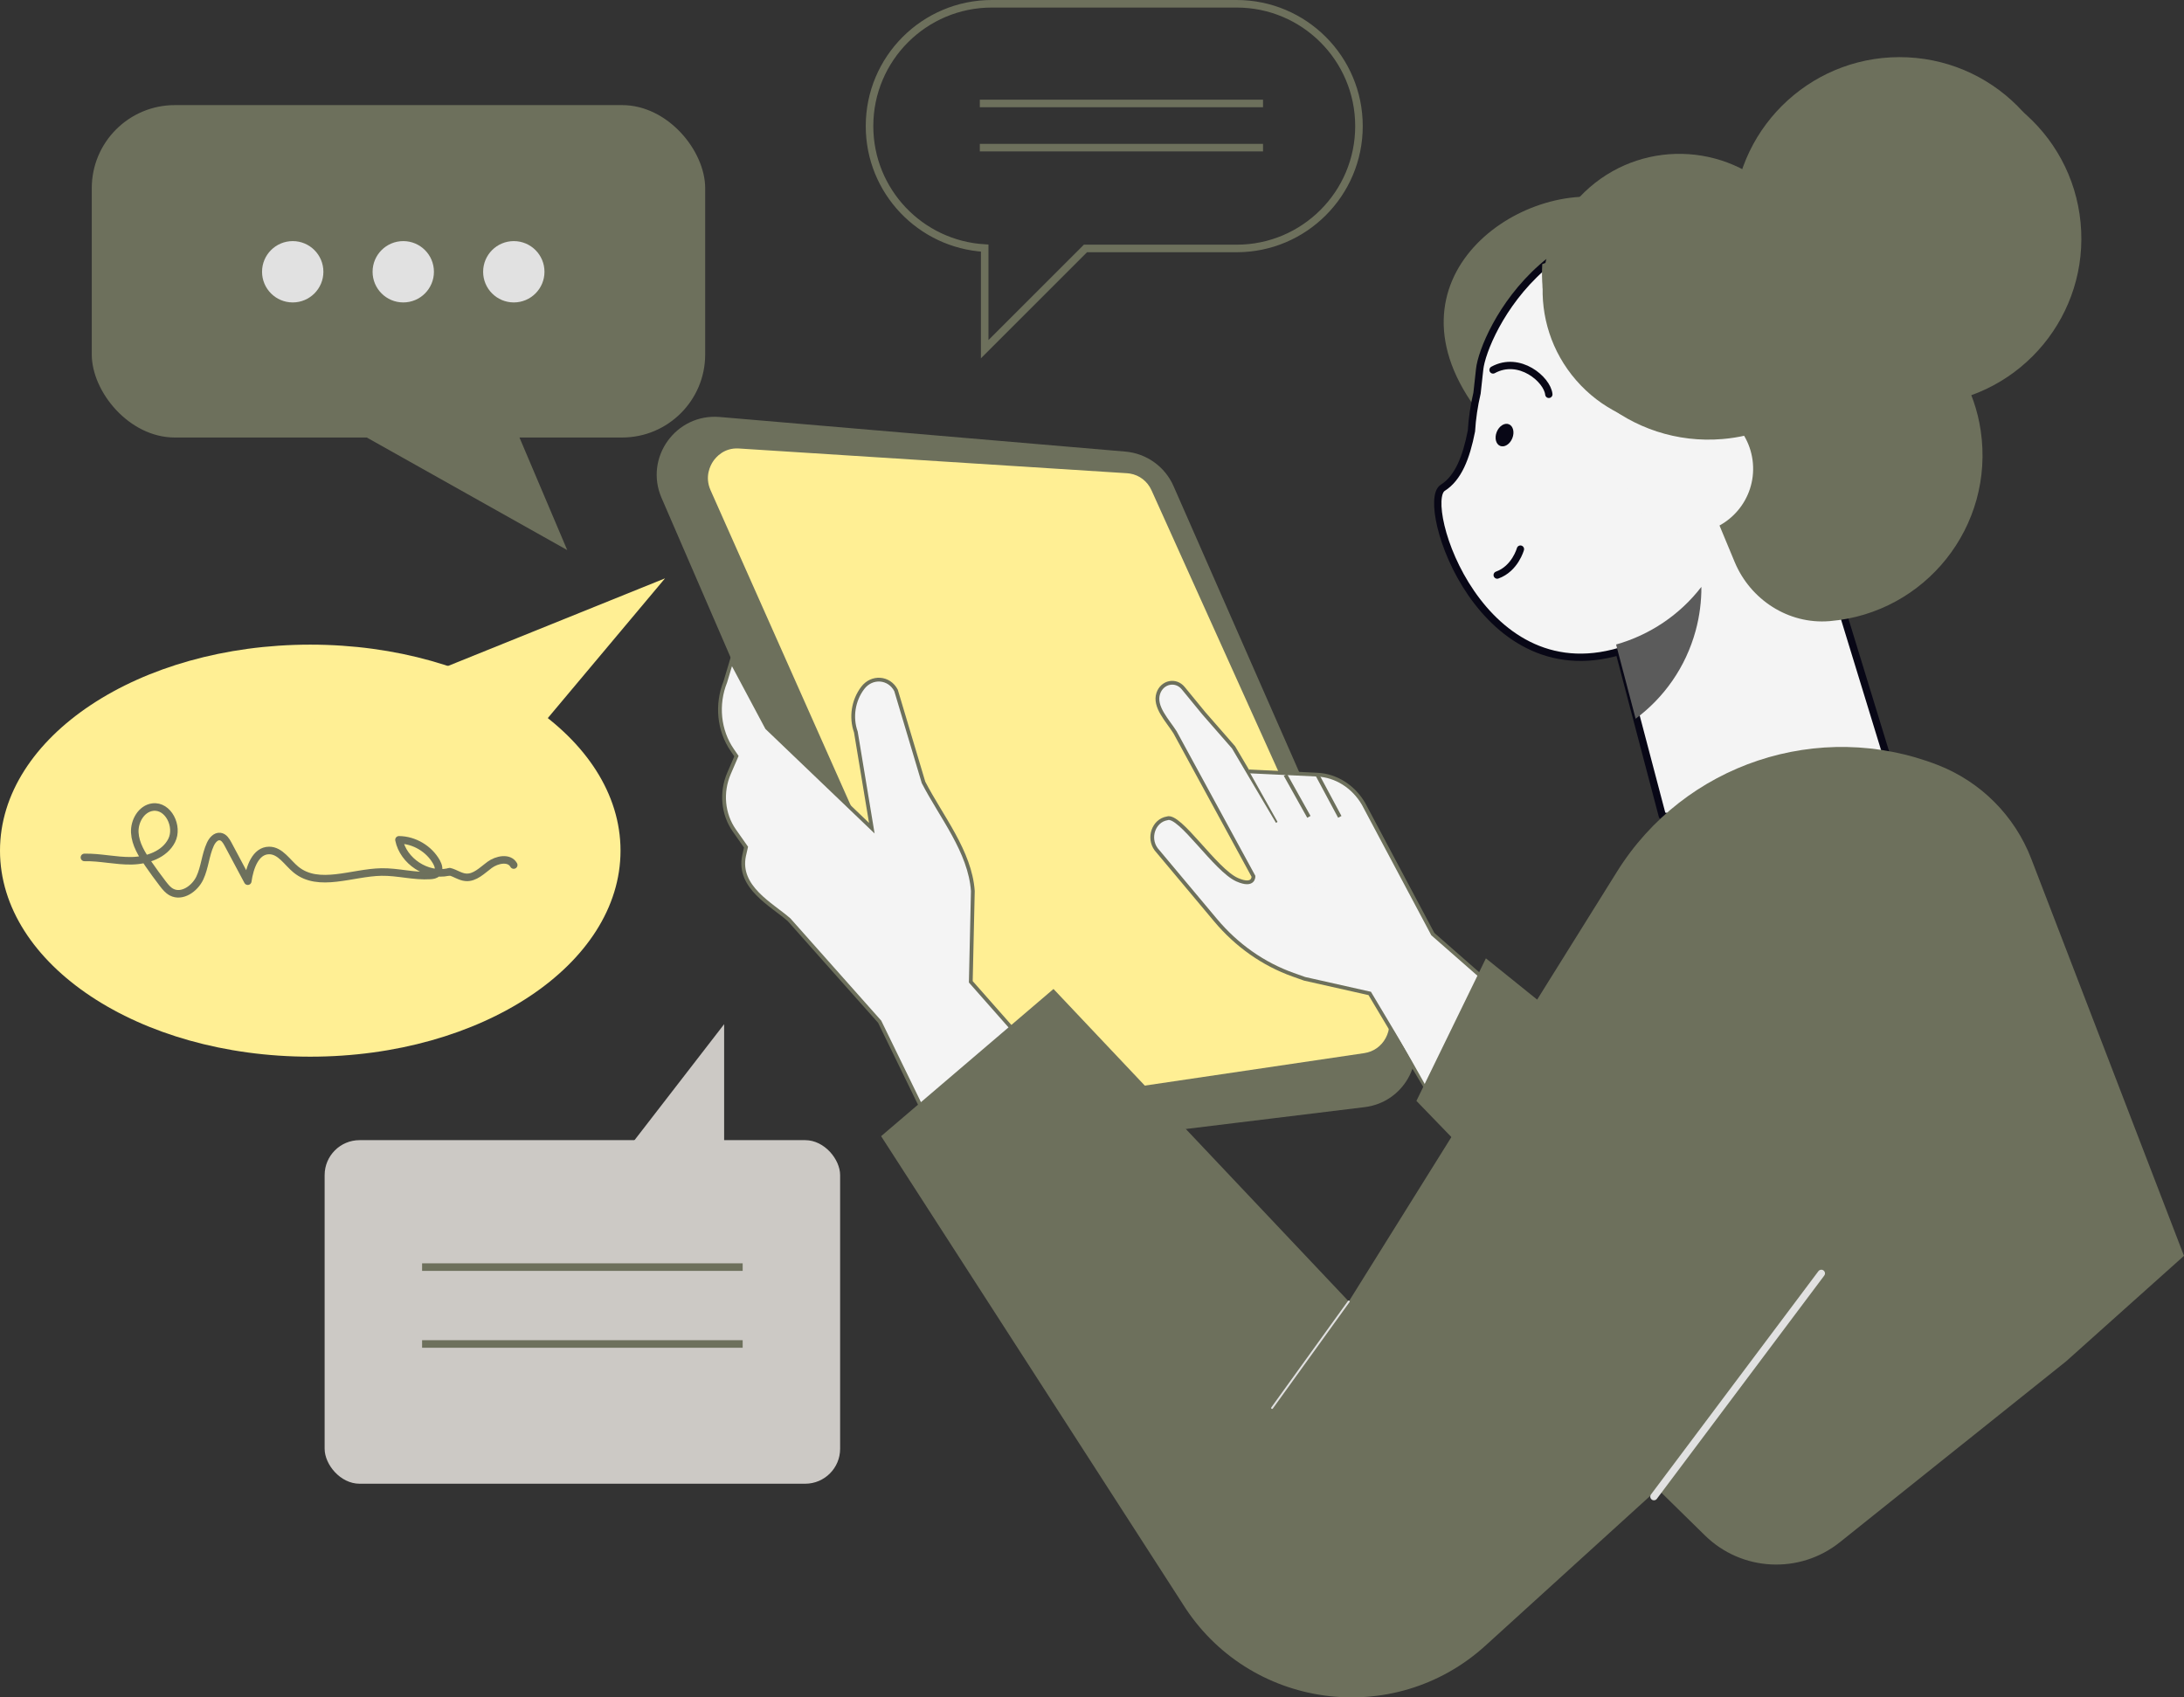 <?xml version="1.0" encoding="UTF-8"?>
<svg xmlns="http://www.w3.org/2000/svg" id="Calque_2" data-name="Calque 2" viewBox="0 0 578.145 449.439">
  <rect x="0" y="0" width="578.145" height="449.439" fill="#333333" stroke="none"/>
  <defs>
    <style>
      .cls-1, .cls-2, .cls-3, .cls-4, .cls-5, .cls-6, .cls-7 {
        fill: none;
      }

      .cls-1, .cls-3, .cls-5, .cls-8, .cls-7 {
        stroke-linecap: round;
        stroke-linejoin: round;
      }

      .cls-1, .cls-5, .cls-8 {
        stroke-width: 1.937px;
      }

      .cls-1, .cls-8 {
        stroke: #080716;
      }

      .cls-2, .cls-4, .cls-9 {
        stroke-miterlimit: 10;
      }

      .cls-2, .cls-4, .cls-9, .cls-6, .cls-7 {
        stroke: #6d705c;
      }

      .cls-2, .cls-6, .cls-7 {
        stroke-width: 2px;
      }

      .cls-3 {
        stroke-width: .5px;
      }

      .cls-3, .cls-5 {
        stroke: #e1e1e1;
      }

      .cls-10 {
        fill: #080716;
      }

      .cls-11 {
        fill: #5b5b5b;
      }

      .cls-12 {
        fill: #e1e1e1;
      }

      .cls-13 {
        fill: #ffef94;
      }

      .cls-14, .cls-8, .cls-9 {
        fill: #f4f4f4;
      }

      .cls-15 {
        fill: #ccc9c5;
      }

      .cls-16 {
        fill: #6d705c;
      }
    </style>
  </defs>
  <g id="Calque_1-2" data-name="Calque 1">
    <g>
      <g>
        <rect class="cls-15" x="85.936" y="301.89" width="136.461" height="90.974" rx="9.257" ry="9.257"></rect>
        <polygon class="cls-15" points="191.693 325.771 191.693 271.186 153.029 321.222 191.693 325.771"></polygon>
      </g>
      <rect class="cls-16" x="24.293" y="27.831" width="162.381" height="88.015" rx="21.99" ry="21.99" transform="translate(210.968 143.676) rotate(180)"></rect>
      <polygon class="cls-16" points="117.613 68.925 150.155 145.647 65.979 98.369 117.613 68.925"></polygon>
      <line class="cls-2" x1="111.735" y1="355.86" x2="196.598" y2="355.86"></line>
      <line class="cls-2" x1="111.735" y1="335.507" x2="196.598" y2="335.507"></line>
      <g>
        <path class="cls-12" d="M127.894,71.959c0,4.484,3.635,8.119,8.119,8.119s8.119-3.635,8.119-8.119-3.635-8.119-8.119-8.119-8.119,3.635-8.119,8.119Z"></path>
        <path class="cls-12" d="M98.631,71.959c0,4.484,3.635,8.119,8.119,8.119s8.119-3.635,8.119-8.119-3.635-8.119-8.119-8.119-8.119,3.635-8.119,8.119Z"></path>
        <path class="cls-12" d="M69.369,71.959c0,4.484,3.635,8.119,8.119,8.119s8.119-3.635,8.119-8.119-3.635-8.119-8.119-8.119-8.119,3.635-8.119,8.119Z"></path>
      </g>
      <path class="cls-16" d="M175.12,131.826l71.08,164.278c2.705,6.253,9.205,9.978,15.967,9.151l99.09-12.107c10.223-1.249,16.348-12.003,12.206-21.433l-62.81-143.012c-2.262-5.151-7.158-8.654-12.764-9.132l-107.359-9.159c-11.583-.988-20.026,10.745-15.41,21.414Z"></path>
      <path class="cls-13" d="M264.328,292.824c-2.532-.409-4.675-2.073-5.732-4.451l-70.497-158.567c-1.614-3.633-.056-6.579.69-7.677.746-1.099,2.903-3.628,6.814-3.377l102.78,6.552c.244.015.485.043.723.081,2.512.406,4.646,2.054,5.71,4.41l62.263,138.021c1.019,2.26.93,4.815-.246,7.01-1.176,2.195-3.239,3.658-5.661,4.016l-94.546,13.994c-.766.114-1.539.11-2.297-.012Z"></path>
      <path class="cls-9" d="M259.337,324.882l-26.476-54.355-23.975-26.991c-4.583-4.038-13.688-8.604-11.911-16.985l.511-2.247-3.104-4.421c-3.021-4.302-3.558-10.102-1.4-15.107l1.968-4.564-1.117-1.626c-3.543-5.158-4.239-12.015-1.83-18.041l1.63-5.449,9.386,17.599,27.767,26.594-4.223-25.465c-1.384-3.902-.691-8.358,1.814-11.672h0c2.418-3.198,7.01-2.852,8.823.663l7.274,24.351c4.68,9.076,12.323,18.318,13.056,28.762l-.541,24.035,35.198,39.891-32.851,25.03Z"></path>
      <g>
        <path class="cls-16" d="M391.672,109.473c-27.6-35.726,11.252-62.671,36.229-56.538,2.27.558,4.634-.133,6.894-.043,1.504,2.987,2.408,6.186,2.59,9.542,1.014,18.665-22.139,65.037-45.714,47.039Z"></path>
        <g>
          <polygon class="cls-8" points="507.282 225.755 440.056 216.036 423.89 154.637 480.89 139.629 507.282 225.755"></polygon>
          <path class="cls-8" d="M485.272,154.704c5.82-6.513,10.278-14.488,12.75-23.556,8.281-30.378-9.045-60.836-38.273-69.526-47.954-14.257-67.086,26.928-68.06,36.171-.228,2.166-.453,4.261-.689,6.288-.793,3.354-1.283,6.709-1.482,10.036-1.389,7.098-3.513,12.461-7.609,15.053-6.272,3.969,10.085,56.035,48.749,42.681"></path>
          <path class="cls-1" d="M402.482,145.394s-1.41,5.171-6.146,6.871"></path>
          <path class="cls-1" d="M395.237,97.956c6.957-3.829,14.366,2.512,14.766,6.461"></path>
          <path class="cls-10" d="M400.341,116.033c-.636,1.584-2.076,2.498-3.216,2.04-1.14-.458-1.549-2.113-.913-3.697s2.076-2.498,3.216-2.04c1.14.458,1.549,2.113.913,3.697Z"></path>
          <path class="cls-11" d="M427.81,170.656l5.174,19.651c7.485-5.577,13.237-13.596,15.882-23.301,1.058-3.881,1.54-7.78,1.522-11.615-5.704,7.415-13.67,12.741-22.578,15.264Z"></path>
        </g>
        <circle class="cls-16" cx="502.87" cy="59.21" r="44.08" transform="translate(419.625 558.664) rotate(-87.253)"></circle>
        <circle class="cls-16" cx="506.891" cy="63.166" r="44.08" transform="translate(-3.725 49.041) rotate(-5.519)"></circle>
        <path class="cls-16" d="M440.219,103.148c6.686-15.547,22.109-26.694,40.608-26.704,21.612-.012,40.338,16.175,43.5,37.554,3.755,25.393-14.677,48.311-39.863,50.452-.07.006-.141.012-.211.018-10.825.869-20.897-5.662-25.065-15.69l-18.969-45.63Z"></path>
        <circle class="cls-16" cx="444.557" cy="76.935" r="36.201" transform="translate(58.63 310.624) rotate(-41.014)"></circle>
        <path class="cls-14" d="M429.884,125.567c.801,9.428,9.094,16.421,18.522,15.62,9.428-.801,16.421-9.094,15.62-18.522-.801-9.428-9.094-16.421-18.522-15.62-9.428.801-16.421,9.094-15.62,18.522Z"></path>
        <path class="cls-16" d="M468.31,107.229c.176,2.067.195,4.11.088,6.124-3.876,1.522-8.031,2.525-12.392,2.895-24.258,2.062-45.594-15.93-47.656-40.188-.176-2.067-.195-4.11-.088-6.124,3.876-1.522,8.031-2.525,12.392-2.895,24.257-2.062,45.594,15.93,47.656,40.188Z"></path>
      </g>
      <path class="cls-16" d="M233.246,300.838l45.634-38.975,78.17,82.744,71.011-113.823c17.835-28.587,53.484-40.444,84.888-28.234h0c11.392,4.429,20.387,13.458,24.774,24.865l40.421,105.105-31.189,27.917-59.924,47.926c-10.644,8.513-25.969,7.737-35.699-1.808l-12.511-12.274-45.579,41.438c-24.353,22.14-62.814,16.805-80.22-11.129l-79.778-123.754Z"></path>
      <line class="cls-5" x1="482.139" y1="337.168" x2="437.823" y2="396.282"></line>
      <line class="cls-3" x1="357.05" y1="344.607" x2="336.738" y2="372.809"></line>
      <g>
        <ellipse class="cls-13" cx="82.132" cy="225.239" rx="82.132" ry="54.551"></ellipse>
        <polygon class="cls-13" points="79.483 192.129 176.043 153.136 96.383 248.12 79.483 192.129"></polygon>
      </g>
      <path class="cls-6" d="M327.352,1h-64.786c-17.887,0-32.386,14.501-32.386,32.392,0,17.244,13.485,31.304,30.485,32.296v26.77l26.674-26.671h40.013c17.888,0,32.392-14.506,32.392-32.394S345.24,1,327.352,1Z"></path>
      <g>
        <line class="cls-6" x1="334.347" y1="27.394" x2="259.374" y2="27.394"></line>
        <line class="cls-6" x1="334.347" y1="39.092" x2="259.374" y2="39.092"></line>
      </g>
      <g>
        <path class="cls-7" d="M119.03,230.804c1.473.366,2.769,1.374,4.282,1.495,2.415.195,4.331-1.841,6.28-3.28s5.228-2.099,6.396.024"></path>
        <path class="cls-7" d="M22.351,227.031c4.168-.092,8.298.959,12.467.885s8.736-1.636,10.623-5.354-.903-9.396-5.037-8.852c-3.004.396-4.897,3.751-4.722,6.776s1.859,5.732,3.58,8.226c1.235,1.79,2.515,3.549,3.839,5.275.656.855,1.352,1.727,2.305,2.231,2.761,1.459,6.157-.907,7.489-3.732s1.477-6.091,2.785-8.927c.498-1.08,1.432-2.219,2.61-2.055.987.137,1.595,1.119,2.064,1.998,1.745,3.271,3.49,6.543,5.234,9.814.507-3.573,2.023-8.094,5.632-8.126,2.996-.027,4.805,3.171,7.125,5.066,6.021,4.919,14.859.766,22.633.636,4.332-.073,8.626,1.202,12.948.91.642-.043,1.338-.148,1.778-.618.711-.758.369-1.996-.137-2.904-1.966-3.531-5.908-5.872-9.949-5.908,1.145,5.659,7.374,9.744,13.021,8.541"></path>
      </g>
      <path class="cls-14" d="M384.709,300.475c-1.519-3.009-2.907-4.382-4.426-7.392"></path>
      <path class="cls-14" d="M384.709,300.475c-1.327-2.385-3.309-4.908-4.844-7.905-3.717-7.256-10.343-19.036-16.276-28.18-6.257-9.643-16.102-16.38-23.274-25.362-6.652-8.332-10.882-18.576-12.046-29.174-.108-.987-.176-2.049.322-2.908,1.237-2.135,4.484-1.291,6.648-.106,11.415,6.249,21.552,14.55,31.616,22.801,2.06,1.689,4.142,3.401,5.723,5.545,1.883,2.553,2.966,5.594,4.514,8.363,4.689,8.384,12.944,12.873,20.606,20.695,2.683,2.739,3.235,1.449,6.35,4.8"></path>
      <g>
        <path class="cls-9" d="M338.208,217.624l-11.663-19.745-7.901-9.05-5.43-6.623c-1.973-2.406-5.578-1.649-6.595,1.385h0c-1.188,3.542,2.468,7.201,4.433,10.303l20.761,38.128s.191,2.881-4.293.92c-5.795-2.534-15.26-17.53-18.572-16.25h0c-3.534.594-5.14,5.161-2.882,8.192l15.713,18.759c5.59,6.673,12.665,11.651,20.536,14.448l3.041,1.081,17.237,3.875,16.607,27.829,6.396,11.107"></path>
        <g>
          <path class="cls-14" d="M330.684,204.255l17.995.855c4.993.237,9.568,3.117,12.264,7.718l18.348,34.5,24.756,21.716-19.338,31.432"></path>
          <path class="cls-4" d="M330.684,204.255l17.995.855c4.993.237,9.568,3.117,12.264,7.718l18.348,34.5,24.756,21.716-19.338,31.432"></path>
        </g>
        <line class="cls-9" x1="346.485" y1="216.287" x2="340.277" y2="205.18"></line>
        <line class="cls-9" x1="354.668" y1="216.287" x2="348.679" y2="205.11"></line>
      </g>
      <polygon class="cls-16" points="388.988 306.018 374.953 291.498 393.344 253.748 410.767 267.783 388.988 306.018"></polygon>
    </g>
  </g>
</svg>
